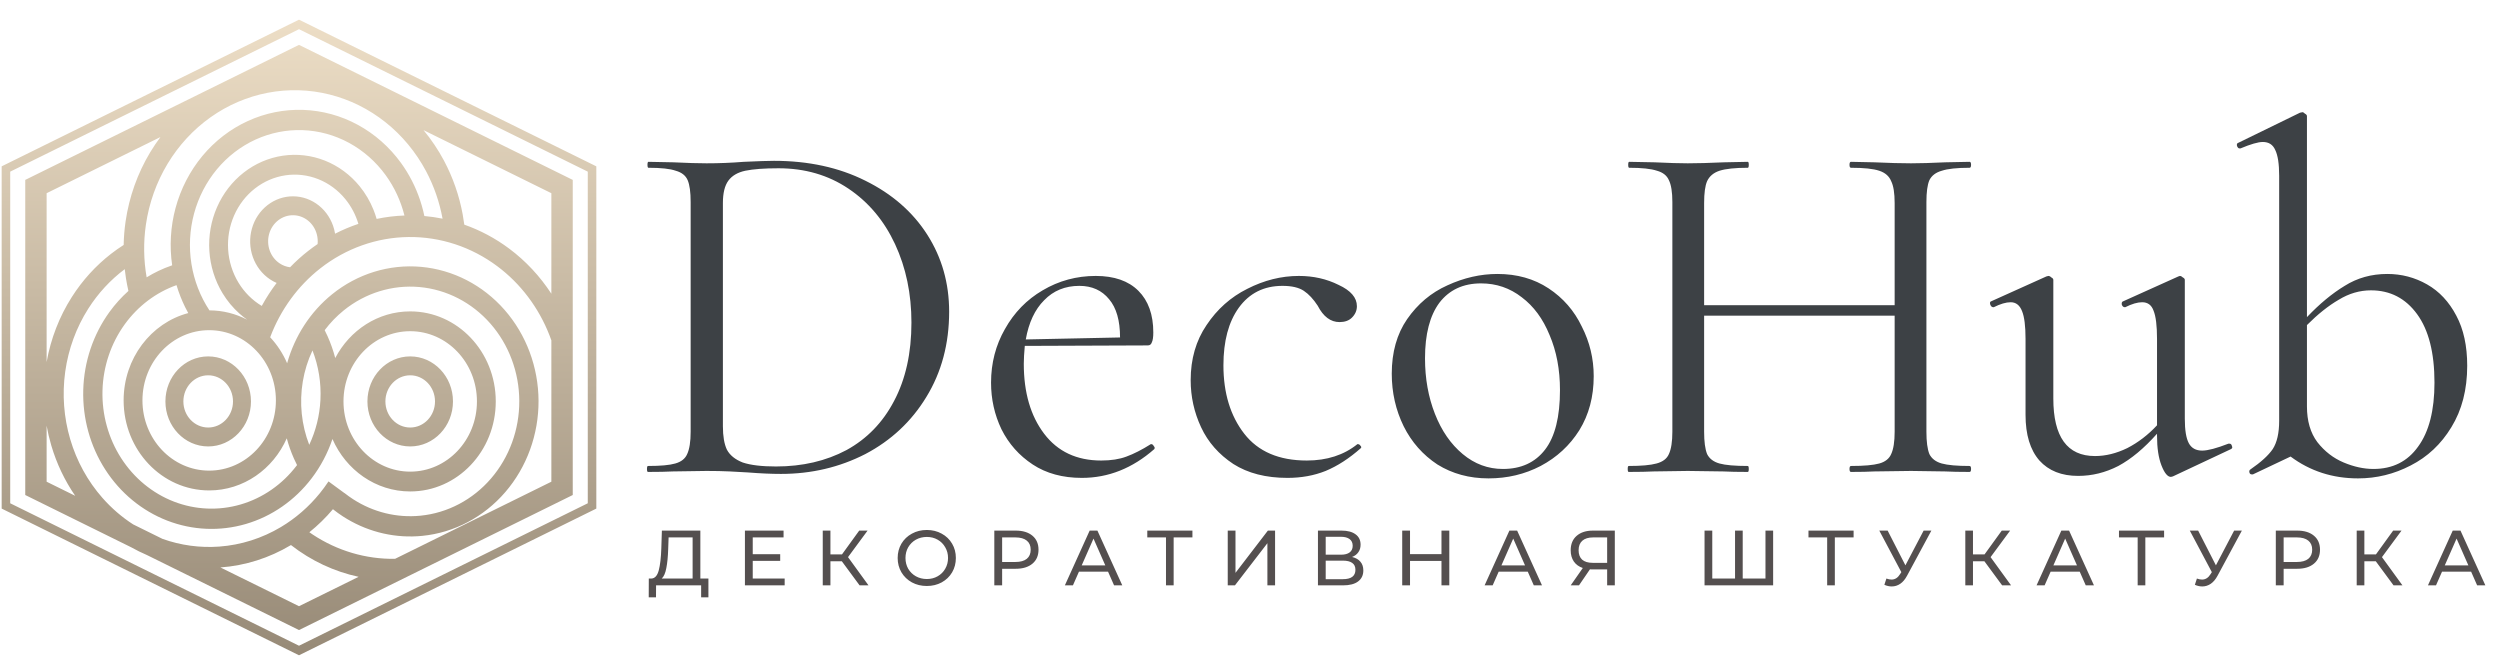 <?xml version="1.0" encoding="UTF-8"?> <svg xmlns="http://www.w3.org/2000/svg" width="200" height="53" viewBox="0 0 200 53" fill="none"><path d="M62.476 37.913C61.708 37.913 60.822 37.874 59.816 37.794C59.446 37.768 58.969 37.741 58.387 37.715C57.832 37.688 57.21 37.675 56.522 37.675L53.822 37.715C53.346 37.741 52.685 37.755 51.838 37.755C51.785 37.755 51.758 37.675 51.758 37.517C51.758 37.358 51.785 37.278 51.838 37.278C52.843 37.278 53.571 37.212 54.021 37.08C54.497 36.947 54.815 36.696 54.974 36.326C55.159 35.929 55.252 35.333 55.252 34.539V16.161C55.252 15.367 55.172 14.785 55.013 14.414C54.855 14.044 54.537 13.793 54.061 13.66C53.611 13.501 52.883 13.422 51.877 13.422C51.825 13.422 51.798 13.343 51.798 13.184C51.798 13.025 51.825 12.946 51.877 12.946L53.862 12.985C54.974 13.038 55.86 13.065 56.522 13.065C57.527 13.065 58.52 13.025 59.499 12.946C60.663 12.893 61.47 12.866 61.92 12.866C64.672 12.866 67.107 13.396 69.224 14.454C71.367 15.513 73.021 16.955 74.186 18.781C75.35 20.607 75.932 22.658 75.932 24.933C75.932 27.5 75.324 29.776 74.106 31.761C72.915 33.719 71.288 35.241 69.224 36.326C67.16 37.384 64.91 37.913 62.476 37.913ZM62.079 37.318C64.196 37.318 66.075 36.881 67.716 36.008C69.356 35.108 70.626 33.798 71.526 32.078C72.452 30.332 72.915 28.241 72.915 25.807C72.915 23.504 72.479 21.414 71.606 19.535C70.732 17.656 69.489 16.174 67.874 15.089C66.26 14.004 64.394 13.462 62.277 13.462C61.139 13.462 60.253 13.528 59.618 13.66C59.009 13.793 58.559 14.057 58.268 14.454C57.977 14.851 57.832 15.447 57.832 16.24V34.103C57.832 34.897 57.938 35.519 58.149 35.968C58.387 36.418 58.811 36.762 59.419 37C60.054 37.212 60.941 37.318 62.079 37.318ZM92.105 35.532C92.184 35.532 92.25 35.585 92.303 35.691C92.383 35.77 92.396 35.849 92.343 35.929C90.596 37.464 88.665 38.231 86.548 38.231C85.013 38.231 83.703 37.874 82.618 37.159C81.533 36.445 80.699 35.505 80.117 34.341C79.561 33.177 79.284 31.933 79.284 30.61C79.284 29.048 79.654 27.619 80.395 26.323C81.136 25 82.142 23.968 83.412 23.227C84.709 22.459 86.124 22.075 87.659 22.075C89.141 22.075 90.279 22.472 91.073 23.266C91.867 24.06 92.264 25.172 92.264 26.601C92.264 26.971 92.224 27.236 92.144 27.394C92.092 27.553 91.986 27.633 91.827 27.633L81.983 27.672C81.93 28.255 81.903 28.731 81.903 29.101C81.903 31.404 82.446 33.269 83.531 34.698C84.616 36.127 86.138 36.842 88.096 36.842C88.89 36.842 89.564 36.736 90.12 36.524C90.702 36.312 91.351 35.982 92.065 35.532H92.105ZM86.349 22.869C85.211 22.869 84.272 23.253 83.531 24.02C82.79 24.761 82.3 25.807 82.062 27.156L89.604 26.997C89.604 25.648 89.313 24.629 88.731 23.941C88.149 23.227 87.355 22.869 86.349 22.869ZM102.995 38.231C101.275 38.231 99.832 37.861 98.668 37.12C97.504 36.352 96.644 35.373 96.088 34.182C95.532 32.991 95.254 31.734 95.254 30.411C95.254 28.718 95.678 27.249 96.525 26.005C97.371 24.735 98.456 23.769 99.779 23.108C101.129 22.419 102.505 22.075 103.908 22.075C105.072 22.075 106.131 22.314 107.083 22.79C108.062 23.24 108.552 23.809 108.552 24.497C108.552 24.841 108.42 25.145 108.155 25.41C107.917 25.648 107.586 25.767 107.163 25.767C106.448 25.767 105.866 25.33 105.416 24.457C105.072 23.928 104.702 23.531 104.305 23.266C103.908 23.002 103.339 22.869 102.598 22.869C101.116 22.869 99.951 23.451 99.105 24.616C98.284 25.754 97.874 27.289 97.874 29.22C97.874 31.443 98.43 33.269 99.541 34.698C100.653 36.127 102.32 36.842 104.543 36.842C106.157 36.842 107.507 36.405 108.592 35.532H108.631C108.711 35.532 108.777 35.572 108.83 35.651C108.909 35.73 108.922 35.796 108.869 35.849C107.943 36.67 107.004 37.278 106.051 37.675C105.125 38.046 104.106 38.231 102.995 38.231ZM119.082 38.271C117.547 38.271 116.184 37.9 114.993 37.159C113.829 36.392 112.929 35.373 112.294 34.103C111.659 32.806 111.341 31.404 111.341 29.895C111.341 28.175 111.752 26.72 112.572 25.529C113.419 24.311 114.49 23.412 115.787 22.83C117.11 22.221 118.447 21.917 119.796 21.917C121.358 21.917 122.72 22.3 123.885 23.068C125.049 23.835 125.936 24.854 126.544 26.124C127.179 27.368 127.497 28.691 127.497 30.094C127.497 31.734 127.113 33.177 126.346 34.42C125.578 35.638 124.546 36.59 123.25 37.278C121.979 37.94 120.59 38.271 119.082 38.271ZM120.233 37.517C121.688 37.517 122.813 37 123.607 35.968C124.401 34.936 124.798 33.349 124.798 31.205C124.798 29.564 124.52 28.096 123.964 26.799C123.435 25.502 122.694 24.497 121.741 23.782C120.789 23.041 119.704 22.671 118.486 22.671C117.057 22.671 115.946 23.187 115.152 24.219C114.385 25.251 114.001 26.733 114.001 28.665C114.001 30.279 114.265 31.761 114.795 33.11C115.324 34.46 116.065 35.532 117.018 36.326C117.97 37.12 119.042 37.517 120.233 37.517ZM157.566 37.278C157.645 37.278 157.685 37.358 157.685 37.517C157.685 37.675 157.645 37.755 157.566 37.755C156.746 37.755 156.097 37.741 155.621 37.715L152.882 37.675L149.945 37.715C149.495 37.741 148.873 37.755 148.079 37.755C148 37.755 147.96 37.675 147.96 37.517C147.96 37.358 148 37.278 148.079 37.278C149.111 37.278 149.865 37.212 150.342 37.08C150.818 36.947 151.135 36.696 151.294 36.326C151.479 35.929 151.572 35.333 151.572 34.539V25.251H136.33V34.539C136.33 35.333 136.409 35.929 136.568 36.326C136.753 36.696 137.084 36.947 137.56 37.08C138.036 37.212 138.791 37.278 139.823 37.278C139.876 37.278 139.902 37.358 139.902 37.517C139.902 37.675 139.876 37.755 139.823 37.755C139.002 37.755 138.354 37.741 137.878 37.715L135.02 37.675L132.281 37.715C131.804 37.741 131.143 37.755 130.296 37.755C130.243 37.755 130.217 37.675 130.217 37.517C130.217 37.358 130.243 37.278 130.296 37.278C131.302 37.278 132.043 37.212 132.519 37.08C133.022 36.947 133.352 36.696 133.511 36.326C133.696 35.929 133.789 35.333 133.789 34.539V16.161C133.789 15.367 133.696 14.785 133.511 14.414C133.352 14.044 133.035 13.793 132.559 13.66C132.082 13.501 131.341 13.422 130.336 13.422C130.283 13.422 130.256 13.343 130.256 13.184C130.256 13.025 130.283 12.946 130.336 12.946L132.36 12.985C133.472 13.038 134.358 13.065 135.02 13.065C135.787 13.065 136.753 13.038 137.917 12.985L139.823 12.946C139.876 12.946 139.902 13.025 139.902 13.184C139.902 13.343 139.876 13.422 139.823 13.422C138.817 13.422 138.063 13.501 137.56 13.66C137.084 13.819 136.753 14.097 136.568 14.494C136.409 14.864 136.33 15.447 136.33 16.24V24.417H151.572V16.24C151.572 15.447 151.479 14.864 151.294 14.494C151.135 14.097 150.818 13.819 150.342 13.66C149.865 13.501 149.111 13.422 148.079 13.422C148 13.422 147.96 13.343 147.96 13.184C147.96 13.025 148 12.946 148.079 12.946L149.945 12.985C151.109 13.038 152.088 13.065 152.882 13.065C153.597 13.065 154.509 13.038 155.621 12.985L157.566 12.946C157.645 12.946 157.685 13.025 157.685 13.184C157.685 13.343 157.645 13.422 157.566 13.422C156.56 13.422 155.819 13.501 155.343 13.66C154.867 13.793 154.536 14.044 154.351 14.414C154.192 14.785 154.113 15.367 154.113 16.161V34.539C154.113 35.333 154.192 35.929 154.351 36.326C154.536 36.696 154.867 36.947 155.343 37.08C155.819 37.212 156.56 37.278 157.566 37.278ZM178.357 35.492C178.463 35.492 178.529 35.558 178.556 35.691C178.609 35.796 178.582 35.876 178.476 35.929L173.832 38.112L173.673 38.152C173.409 38.152 173.157 37.847 172.919 37.239C172.681 36.63 172.562 35.836 172.562 34.857V34.698C171.53 35.862 170.498 36.723 169.466 37.278C168.434 37.808 167.362 38.072 166.251 38.072C164.927 38.072 163.895 37.662 163.154 36.842C162.414 35.995 162.043 34.778 162.043 33.19V27.117C162.043 26.084 161.95 25.344 161.765 24.894C161.58 24.417 161.276 24.179 160.852 24.179C160.482 24.179 160.032 24.311 159.503 24.576H159.463C159.357 24.576 159.278 24.51 159.225 24.378C159.172 24.219 159.198 24.126 159.304 24.1L163.71 22.115L163.869 22.075C163.948 22.075 164.028 22.115 164.107 22.195C164.213 22.247 164.266 22.314 164.266 22.393V31.88C164.266 34.95 165.377 36.484 167.6 36.484C168.447 36.484 169.307 36.273 170.18 35.849C171.054 35.399 171.848 34.791 172.562 34.023V27.117C172.562 26.058 172.469 25.304 172.284 24.854C172.125 24.404 171.821 24.179 171.371 24.179C171.001 24.179 170.551 24.311 170.022 24.576H169.982C169.876 24.576 169.797 24.51 169.744 24.378C169.717 24.219 169.757 24.126 169.863 24.1L174.269 22.115L174.388 22.075C174.467 22.075 174.547 22.115 174.626 22.195C174.732 22.247 174.785 22.314 174.785 22.393V33.507C174.785 34.407 174.891 35.055 175.102 35.452C175.314 35.849 175.671 36.048 176.174 36.048C176.624 36.048 177.325 35.862 178.278 35.492H178.357ZM190.987 21.917C192.125 21.917 193.183 22.195 194.162 22.75C195.141 23.306 195.922 24.14 196.504 25.251C197.086 26.336 197.377 27.672 197.377 29.26C197.377 31.165 196.954 32.806 196.107 34.182C195.287 35.532 194.202 36.551 192.852 37.239C191.529 37.927 190.127 38.271 188.645 38.271C186.607 38.271 184.808 37.688 183.246 36.524L180.23 37.953H180.15C180.044 37.953 179.978 37.9 179.952 37.794C179.925 37.688 179.952 37.609 180.031 37.556C180.878 36.974 181.473 36.431 181.817 35.929C182.161 35.399 182.333 34.645 182.333 33.666V14.057C182.333 13.104 182.227 12.416 182.016 11.993C181.831 11.57 181.5 11.358 181.023 11.358C180.653 11.358 180.058 11.53 179.237 11.874H179.158C179.078 11.874 179.012 11.808 178.959 11.675C178.933 11.543 178.959 11.464 179.039 11.437L184 9.016L184.199 8.976C184.252 8.976 184.318 9.016 184.397 9.095C184.503 9.148 184.556 9.214 184.556 9.294V25.37C185.562 24.311 186.567 23.478 187.573 22.869C188.579 22.234 189.716 21.917 190.987 21.917ZM189.875 37.517C191.41 37.517 192.601 36.921 193.448 35.73C194.321 34.539 194.758 32.833 194.758 30.61C194.758 28.228 194.295 26.402 193.368 25.132C192.442 23.862 191.212 23.227 189.677 23.227C188.777 23.227 187.917 23.478 187.097 23.981C186.276 24.457 185.429 25.132 184.556 26.005V32.515C184.556 33.679 184.834 34.632 185.39 35.373C185.972 36.114 186.673 36.656 187.494 37C188.314 37.344 189.108 37.517 189.875 37.517Z" fill="#3D4145"></path><path d="M56.673 46.284V47.786H56.091V46.829H52.486L52.48 47.786H51.898L51.904 46.284H52.117C52.393 46.268 52.587 46.051 52.699 45.634C52.812 45.212 52.881 44.62 52.906 43.856L52.95 42.448H56.028V46.284H56.673ZM53.456 43.913C53.436 44.53 53.386 45.041 53.306 45.446C53.231 45.85 53.108 46.13 52.937 46.284H55.409V42.993H53.488L53.456 43.913ZM62.773 46.284V46.829H59.594V42.448H62.685V42.993H60.219V44.338H62.416V44.87H60.219V46.284H62.773ZM67.347 44.901H66.434V46.829H65.82V42.448H66.434V44.351H67.36L68.737 42.448H69.406L67.842 44.57L69.481 46.829H68.768L67.347 44.901ZM74.147 46.879C73.705 46.879 73.306 46.783 72.952 46.591C72.597 46.395 72.317 46.126 72.113 45.784C71.913 45.442 71.813 45.06 71.813 44.639C71.813 44.217 71.913 43.836 72.113 43.493C72.317 43.151 72.597 42.884 72.952 42.692C73.306 42.496 73.705 42.398 74.147 42.398C74.585 42.398 74.981 42.496 75.336 42.692C75.69 42.884 75.968 43.151 76.168 43.493C76.368 43.831 76.469 44.213 76.469 44.639C76.469 45.064 76.368 45.448 76.168 45.79C75.968 46.128 75.69 46.395 75.336 46.591C74.981 46.783 74.585 46.879 74.147 46.879ZM74.147 46.322C74.468 46.322 74.756 46.249 75.01 46.103C75.269 45.957 75.471 45.757 75.617 45.502C75.768 45.243 75.843 44.956 75.843 44.639C75.843 44.322 75.768 44.036 75.617 43.781C75.471 43.523 75.269 43.32 75.01 43.174C74.756 43.028 74.468 42.955 74.147 42.955C73.826 42.955 73.534 43.028 73.271 43.174C73.012 43.32 72.808 43.523 72.657 43.781C72.511 44.036 72.438 44.322 72.438 44.639C72.438 44.956 72.511 45.243 72.657 45.502C72.808 45.757 73.012 45.957 73.271 46.103C73.534 46.249 73.826 46.322 74.147 46.322ZM81.254 42.448C81.821 42.448 82.267 42.584 82.593 42.855C82.918 43.126 83.081 43.5 83.081 43.975C83.081 44.451 82.918 44.824 82.593 45.095C82.267 45.367 81.821 45.502 81.254 45.502H80.171V46.829H79.545V42.448H81.254ZM81.235 44.958C81.631 44.958 81.934 44.874 82.142 44.707C82.351 44.536 82.455 44.292 82.455 43.975C82.455 43.658 82.351 43.416 82.142 43.249C81.934 43.078 81.631 42.993 81.235 42.993H80.171V44.958H81.235ZM88.644 45.734H86.316L85.834 46.829H85.189L87.173 42.448H87.793L89.783 46.829H89.126L88.644 45.734ZM88.425 45.233L87.48 43.087L86.535 45.233H88.425ZM95.394 42.993H93.892V46.829H93.279V42.993H91.783V42.448H95.394V42.993ZM98.219 42.448H98.839V45.828L101.43 42.448H102.006V46.829H101.392V43.456L98.795 46.829H98.219V42.448ZM108.165 44.557C108.461 44.628 108.684 44.755 108.834 44.939C108.989 45.118 109.066 45.35 109.066 45.634C109.066 46.013 108.926 46.307 108.647 46.516C108.371 46.725 107.969 46.829 107.439 46.829H105.436V42.448H107.32C107.8 42.448 108.173 42.546 108.44 42.742C108.711 42.934 108.847 43.212 108.847 43.575C108.847 43.813 108.786 44.015 108.665 44.182C108.549 44.349 108.382 44.474 108.165 44.557ZM106.056 44.376H107.276C107.581 44.376 107.812 44.315 107.971 44.194C108.133 44.073 108.215 43.896 108.215 43.662C108.215 43.429 108.133 43.251 107.971 43.13C107.808 43.005 107.577 42.943 107.276 42.943H106.056V44.376ZM107.426 46.334C108.098 46.334 108.434 46.084 108.434 45.584C108.434 45.333 108.348 45.15 108.177 45.033C108.01 44.912 107.76 44.851 107.426 44.851H106.056V46.334H107.426ZM115.944 42.448V46.829H115.318V44.876H112.802V46.829H112.177V42.448H112.802V44.332H115.318V42.448H115.944ZM122.222 45.734H119.894L119.413 46.829H118.768L120.752 42.448H121.371L123.361 46.829H122.704L122.222 45.734ZM122.003 45.233L121.058 43.087L120.113 45.233H122.003ZM129.185 42.448V46.829H128.572V45.552H127.364C127.289 45.552 127.232 45.55 127.195 45.546L126.319 46.829H125.655L126.625 45.44C126.313 45.335 126.073 45.162 125.906 44.92C125.739 44.674 125.655 44.376 125.655 44.025C125.655 43.529 125.814 43.143 126.131 42.868C126.452 42.588 126.884 42.448 127.426 42.448H129.185ZM126.288 44.019C126.288 44.344 126.381 44.595 126.569 44.77C126.761 44.941 127.043 45.027 127.414 45.027H128.572V42.993H127.451C127.076 42.993 126.788 43.08 126.588 43.256C126.388 43.431 126.288 43.685 126.288 44.019ZM141.851 42.448V46.829H136.363V42.448H136.982V46.284H138.803V42.448H139.417V46.284H141.238V42.448H141.851ZM148.288 42.993H146.787V46.829H146.173V42.993H144.678V42.448H148.288V42.993ZM154.51 42.448L152.564 46.059C152.41 46.347 152.228 46.562 152.02 46.704C151.811 46.846 151.584 46.916 151.338 46.916C151.146 46.916 150.95 46.873 150.749 46.785L150.912 46.284C151.067 46.339 151.204 46.366 151.325 46.366C151.601 46.366 151.828 46.22 152.007 45.928L152.107 45.771L150.343 42.448H151.012L152.433 45.227L153.891 42.448H154.51ZM158.752 44.901H157.838V46.829H157.225V42.448H157.838V44.351H158.764L160.141 42.448H160.811L159.246 44.57L160.886 46.829H160.172L158.752 44.901ZM166.378 45.734H164.05L163.569 46.829H162.924L164.908 42.448H165.527L167.517 46.829H166.86L166.378 45.734ZM166.159 45.233L165.214 43.087L164.27 45.233H166.159ZM173.128 42.993H171.627V46.829H171.013V42.993H169.518V42.448H173.128V42.993ZM179.35 42.448L177.404 46.059C177.25 46.347 177.068 46.562 176.86 46.704C176.651 46.846 176.424 46.916 176.178 46.916C175.986 46.916 175.79 46.873 175.589 46.785L175.752 46.284C175.907 46.339 176.044 46.366 176.165 46.366C176.441 46.366 176.668 46.22 176.847 45.928L176.947 45.771L175.183 42.448H175.852L177.273 45.227L178.731 42.448H179.35ZM183.773 42.448C184.341 42.448 184.787 42.584 185.112 42.855C185.438 43.126 185.601 43.5 185.601 43.975C185.601 44.451 185.438 44.824 185.112 45.095C184.787 45.367 184.341 45.502 183.773 45.502H182.691V46.829H182.065V42.448H183.773ZM183.754 44.958C184.151 44.958 184.453 44.874 184.662 44.707C184.87 44.536 184.975 44.292 184.975 43.975C184.975 43.658 184.87 43.416 184.662 43.249C184.453 43.078 184.151 42.993 183.754 42.993H182.691V44.958H183.754ZM190.063 44.901H189.149V46.829H188.536V42.448H189.149V44.351H190.076L191.452 42.448H192.122L190.557 44.57L192.197 46.829H191.484L190.063 44.901ZM197.69 45.734H195.362L194.88 46.829H194.235L196.219 42.448H196.839L198.829 46.829H198.172L197.69 45.734ZM197.471 45.233L196.526 43.087L195.581 45.233H197.471Z" fill="#544F4F"></path><path fill-rule="evenodd" clip-rule="evenodd" d="M47.022 13.732L23.92 2.336L0.817 13.732V40.262L23.92 51.658L47.022 40.262V13.732ZM47.706 40.687V13.307L23.92 1.573L0.133 13.307V40.687L23.92 52.422L47.706 40.687ZM33.882 10.411C34.505 11.161 35.054 11.978 35.519 12.851C36.23 14.189 36.734 15.634 37.012 17.133C37.063 17.411 37.107 17.691 37.143 17.972C38.416 18.418 39.627 19.062 40.735 19.889C42.062 20.879 43.201 22.103 44.109 23.498V15.456L33.882 10.411ZM34.086 13.696C34.717 14.882 35.161 16.164 35.405 17.493C34.925 17.396 34.439 17.325 33.949 17.282C33.921 17.149 33.891 17.016 33.859 16.884C33.787 16.591 33.703 16.302 33.609 16.018C33.252 14.947 32.736 13.938 32.078 13.031C31.155 11.759 29.975 10.719 28.622 9.985C27.27 9.252 25.78 8.844 24.26 8.791C22.74 8.738 21.227 9.041 19.832 9.679C18.436 10.316 17.193 11.272 16.192 12.477C15.191 13.683 14.456 15.107 14.042 16.647C13.642 18.136 13.55 19.697 13.773 21.225L13.733 21.239C13.372 21.363 13.018 21.508 12.675 21.672C12.351 21.827 12.037 21.998 11.731 22.187C11.489 20.799 11.467 19.377 11.671 17.977C11.922 16.245 12.512 14.587 13.403 13.107C14.295 11.627 15.468 10.357 16.849 9.379C18.23 8.4 19.788 7.733 21.427 7.42C23.065 7.107 24.747 7.155 26.367 7.561C27.986 7.967 29.509 8.721 30.837 9.777C32.166 10.833 33.272 12.168 34.086 13.696ZM10.273 23.276C10.197 22.944 10.132 22.61 10.078 22.273C10.039 22.027 10.006 21.781 9.979 21.533C8.839 22.388 7.853 23.453 7.07 24.681C6.101 26.2 5.468 27.928 5.217 29.739C4.965 31.55 5.103 33.396 5.619 35.144C6.135 36.891 7.016 38.495 8.199 39.836C8.923 40.658 9.748 41.369 10.651 41.951L12.998 43.109C14.456 43.629 16 43.84 17.541 43.727C19.275 43.601 20.961 43.066 22.473 42.164C23.656 41.458 24.71 40.541 25.589 39.457C25.833 39.155 26.065 38.84 26.281 38.513L27.386 39.323L27.558 39.449L27.561 39.444C27.787 39.623 28.02 39.79 28.259 39.944C29.863 40.978 31.75 41.443 33.638 41.255C35.807 41.04 37.821 39.978 39.284 38.278C40.747 36.578 41.553 34.364 41.543 32.071C41.533 29.778 40.708 27.571 39.23 25.886C37.752 24.201 35.729 23.158 33.558 22.963C31.387 22.768 29.225 23.436 27.497 24.834C26.926 25.296 26.415 25.828 25.974 26.414C26.054 26.572 26.13 26.731 26.203 26.892C26.456 27.456 26.662 28.042 26.819 28.642C27.984 26.418 30.233 24.911 32.817 24.911C36.596 24.911 39.661 28.136 39.661 32.114C39.661 36.091 36.596 39.316 32.817 39.316C30.057 39.316 27.679 37.597 26.596 35.121C26.214 36.255 25.652 37.321 24.927 38.271C23.581 40.036 21.742 41.312 19.669 41.918C17.597 42.524 15.396 42.429 13.377 41.648C11.359 40.866 9.624 39.437 8.419 37.562C7.213 35.688 6.598 33.462 6.66 31.199C6.721 28.936 7.457 26.751 8.762 24.952C9.21 24.335 9.717 23.774 10.273 23.276ZM26.635 40.736C26.064 41.414 25.432 42.032 24.748 42.58C24.835 42.641 24.922 42.701 25.01 42.759C26.977 44.062 29.267 44.742 31.604 44.706L44.109 38.537V27.228C44.06 27.09 44.009 26.952 43.956 26.816C43.091 24.604 41.647 22.689 39.785 21.299C37.711 19.75 35.224 18.933 32.682 18.962C30.139 18.992 27.67 19.868 25.63 21.465C23.824 22.878 22.436 24.791 21.613 26.981C22.174 27.581 22.635 28.284 22.97 29.06C23.58 26.88 24.832 24.947 26.559 23.549C28.591 21.904 31.134 21.119 33.689 21.348C36.243 21.578 38.623 22.804 40.362 24.787C42.1 26.77 43.071 29.366 43.083 32.063C43.094 34.761 42.146 37.366 40.425 39.366C38.705 41.365 36.335 42.615 33.783 42.869C31.68 43.078 29.579 42.599 27.76 41.515C27.657 41.454 27.555 41.391 27.454 41.326C27.173 41.145 26.899 40.948 26.634 40.737L26.635 40.736ZM23.277 43.604C23.27 43.608 23.263 43.613 23.256 43.617C21.537 44.642 19.622 45.249 17.651 45.394C17.645 45.394 17.638 45.395 17.632 45.395L23.92 48.497L28.688 46.145C26.741 45.726 24.892 44.864 23.277 43.604ZM11.753 44.403L23.92 50.405L45.82 39.601V14.392L23.92 3.589L2.02 14.392V39.601L10.502 43.786C10.908 44.014 11.325 44.22 11.753 44.403ZM6.016 39.665C5.177 38.444 4.53 37.085 4.103 35.639C3.949 35.118 3.825 34.589 3.73 34.054V38.537L6.016 39.665ZM3.73 28.962V15.456L12.836 10.964C12.544 11.354 12.27 11.76 12.016 12.182C11.003 13.863 10.333 15.748 10.047 17.716C9.956 18.34 9.905 18.968 9.893 19.596C9.545 19.817 9.207 20.055 8.881 20.308C7.661 21.255 6.602 22.419 5.753 23.75C4.747 25.326 4.06 27.1 3.73 28.962ZM24.999 28.035C24.632 28.813 24.369 29.648 24.224 30.517C23.936 32.235 24.12 33.992 24.739 35.587C25.264 34.472 25.572 33.25 25.635 31.994C25.703 30.634 25.483 29.282 24.999 28.035ZM23.764 37.207C23.676 37.035 23.594 36.861 23.515 36.685C23.283 36.161 23.091 35.619 22.942 35.066C21.854 37.528 19.483 39.234 16.734 39.234C12.954 39.234 9.89 36.009 9.89 32.032C9.89 28.661 12.089 25.832 15.06 25.046C14.975 24.893 14.894 24.738 14.816 24.582C14.535 24.014 14.303 23.421 14.121 22.811C12.48 23.396 11.04 24.483 9.986 25.935C8.876 27.465 8.251 29.322 8.199 31.245C8.147 33.169 8.67 35.061 9.694 36.654C10.719 38.248 12.193 39.462 13.909 40.127C15.625 40.791 17.495 40.871 19.257 40.356C21.019 39.841 22.582 38.757 23.726 37.256L23.764 37.207ZM15.315 21.115C15.529 22.45 16.02 23.718 16.754 24.829C17.84 24.832 18.866 25.102 19.777 25.578C19.561 25.427 19.354 25.263 19.157 25.087C18.633 24.621 18.178 24.073 17.806 23.461C17.19 22.444 16.826 21.279 16.749 20.076C16.671 18.872 16.882 17.667 17.363 16.571C17.843 15.476 18.577 14.524 19.498 13.805C20.418 13.086 21.496 12.622 22.631 12.455C23.767 12.288 24.924 12.425 25.997 12.851C27.069 13.278 28.023 13.981 28.769 14.896C29.23 15.461 29.603 16.096 29.877 16.776C29.974 17.016 30.059 17.262 30.131 17.513C30.861 17.359 31.605 17.268 32.356 17.241C32.062 16.074 31.553 14.977 30.855 14.015C30.07 12.934 29.066 12.049 27.917 11.426C26.768 10.803 25.501 10.456 24.209 10.411C22.917 10.366 21.631 10.624 20.445 11.165C19.259 11.707 18.202 12.52 17.351 13.544C16.5 14.569 15.876 15.779 15.524 17.088C15.172 18.398 15.101 19.773 15.315 21.115ZM23.206 21.381C23.656 20.914 24.138 20.478 24.65 20.078C24.897 19.884 25.15 19.7 25.408 19.525C25.434 19.266 25.414 19.003 25.347 18.749C25.232 18.311 24.985 17.925 24.643 17.649C24.301 17.373 23.883 17.221 23.451 17.218C23.02 17.214 22.6 17.358 22.253 17.628C21.907 17.898 21.653 18.279 21.531 18.714C21.409 19.149 21.425 19.615 21.576 20.04C21.727 20.464 22.006 20.826 22.37 21.069C22.624 21.239 22.91 21.345 23.206 21.381ZM22.131 22.636C21.69 23.215 21.292 23.83 20.941 24.474C20.185 24.022 19.544 23.382 19.076 22.609C18.595 21.816 18.312 20.907 18.251 19.968C18.191 19.029 18.355 18.09 18.73 17.235C19.105 16.38 19.677 15.639 20.395 15.078C21.113 14.517 21.954 14.155 22.839 14.024C23.725 13.894 24.628 14.001 25.464 14.333C26.301 14.666 27.044 15.215 27.627 15.929C28.1 16.509 28.455 17.183 28.671 17.909C28.033 18.123 27.41 18.386 26.807 18.696C26.788 18.578 26.763 18.461 26.732 18.345C26.534 17.591 26.108 16.926 25.518 16.449C24.928 15.973 24.207 15.712 23.464 15.705C22.721 15.698 21.995 15.947 21.398 16.412C20.8 16.878 20.363 17.535 20.153 18.286C19.942 19.036 19.969 19.838 20.23 20.57C20.491 21.303 20.972 21.926 21.599 22.346C21.769 22.459 21.947 22.556 22.131 22.636ZM32.817 37.731C29.869 37.731 27.479 35.216 27.479 32.114C27.479 29.011 29.869 26.496 32.817 26.496C35.765 26.496 38.155 29.011 38.155 32.114C38.155 35.216 35.765 37.731 32.817 37.731ZM36.238 32.113C36.238 34.102 34.706 35.715 32.816 35.715C30.927 35.715 29.394 34.102 29.394 32.113C29.394 30.124 30.927 28.512 32.816 28.512C34.706 28.512 36.238 30.124 36.238 32.113ZM30.832 32.113C30.832 33.267 31.72 34.202 32.816 34.202C33.913 34.202 34.801 33.267 34.801 32.113C34.801 30.96 33.913 30.024 32.816 30.024C31.72 30.024 30.832 30.96 30.832 32.113ZM16.655 35.715C18.545 35.715 20.077 34.102 20.077 32.113C20.077 30.124 18.545 28.512 16.655 28.512C14.765 28.512 13.233 30.124 13.233 32.113C13.233 34.102 14.765 35.715 16.655 35.715ZM16.655 34.202C15.559 34.202 14.67 33.267 14.67 32.113C14.67 30.96 15.559 30.024 16.655 30.024C17.751 30.024 18.64 30.96 18.64 32.113C18.64 33.267 17.751 34.202 16.655 34.202ZM16.734 37.65C13.786 37.65 11.396 35.134 11.396 32.032C11.396 28.929 13.786 26.414 16.734 26.414C19.682 26.414 22.072 28.929 22.072 32.032C22.072 35.134 19.682 37.65 16.734 37.65Z" fill="url(#paint0_linear_232_1136)"></path><defs><linearGradient id="paint0_linear_232_1136" x1="23.92" y1="1.573" x2="23.92" y2="52.422" gradientUnits="userSpaceOnUse"><stop stop-color="#EDDEC6"></stop><stop offset="1" stop-color="#978A77"></stop></linearGradient></defs></svg> 